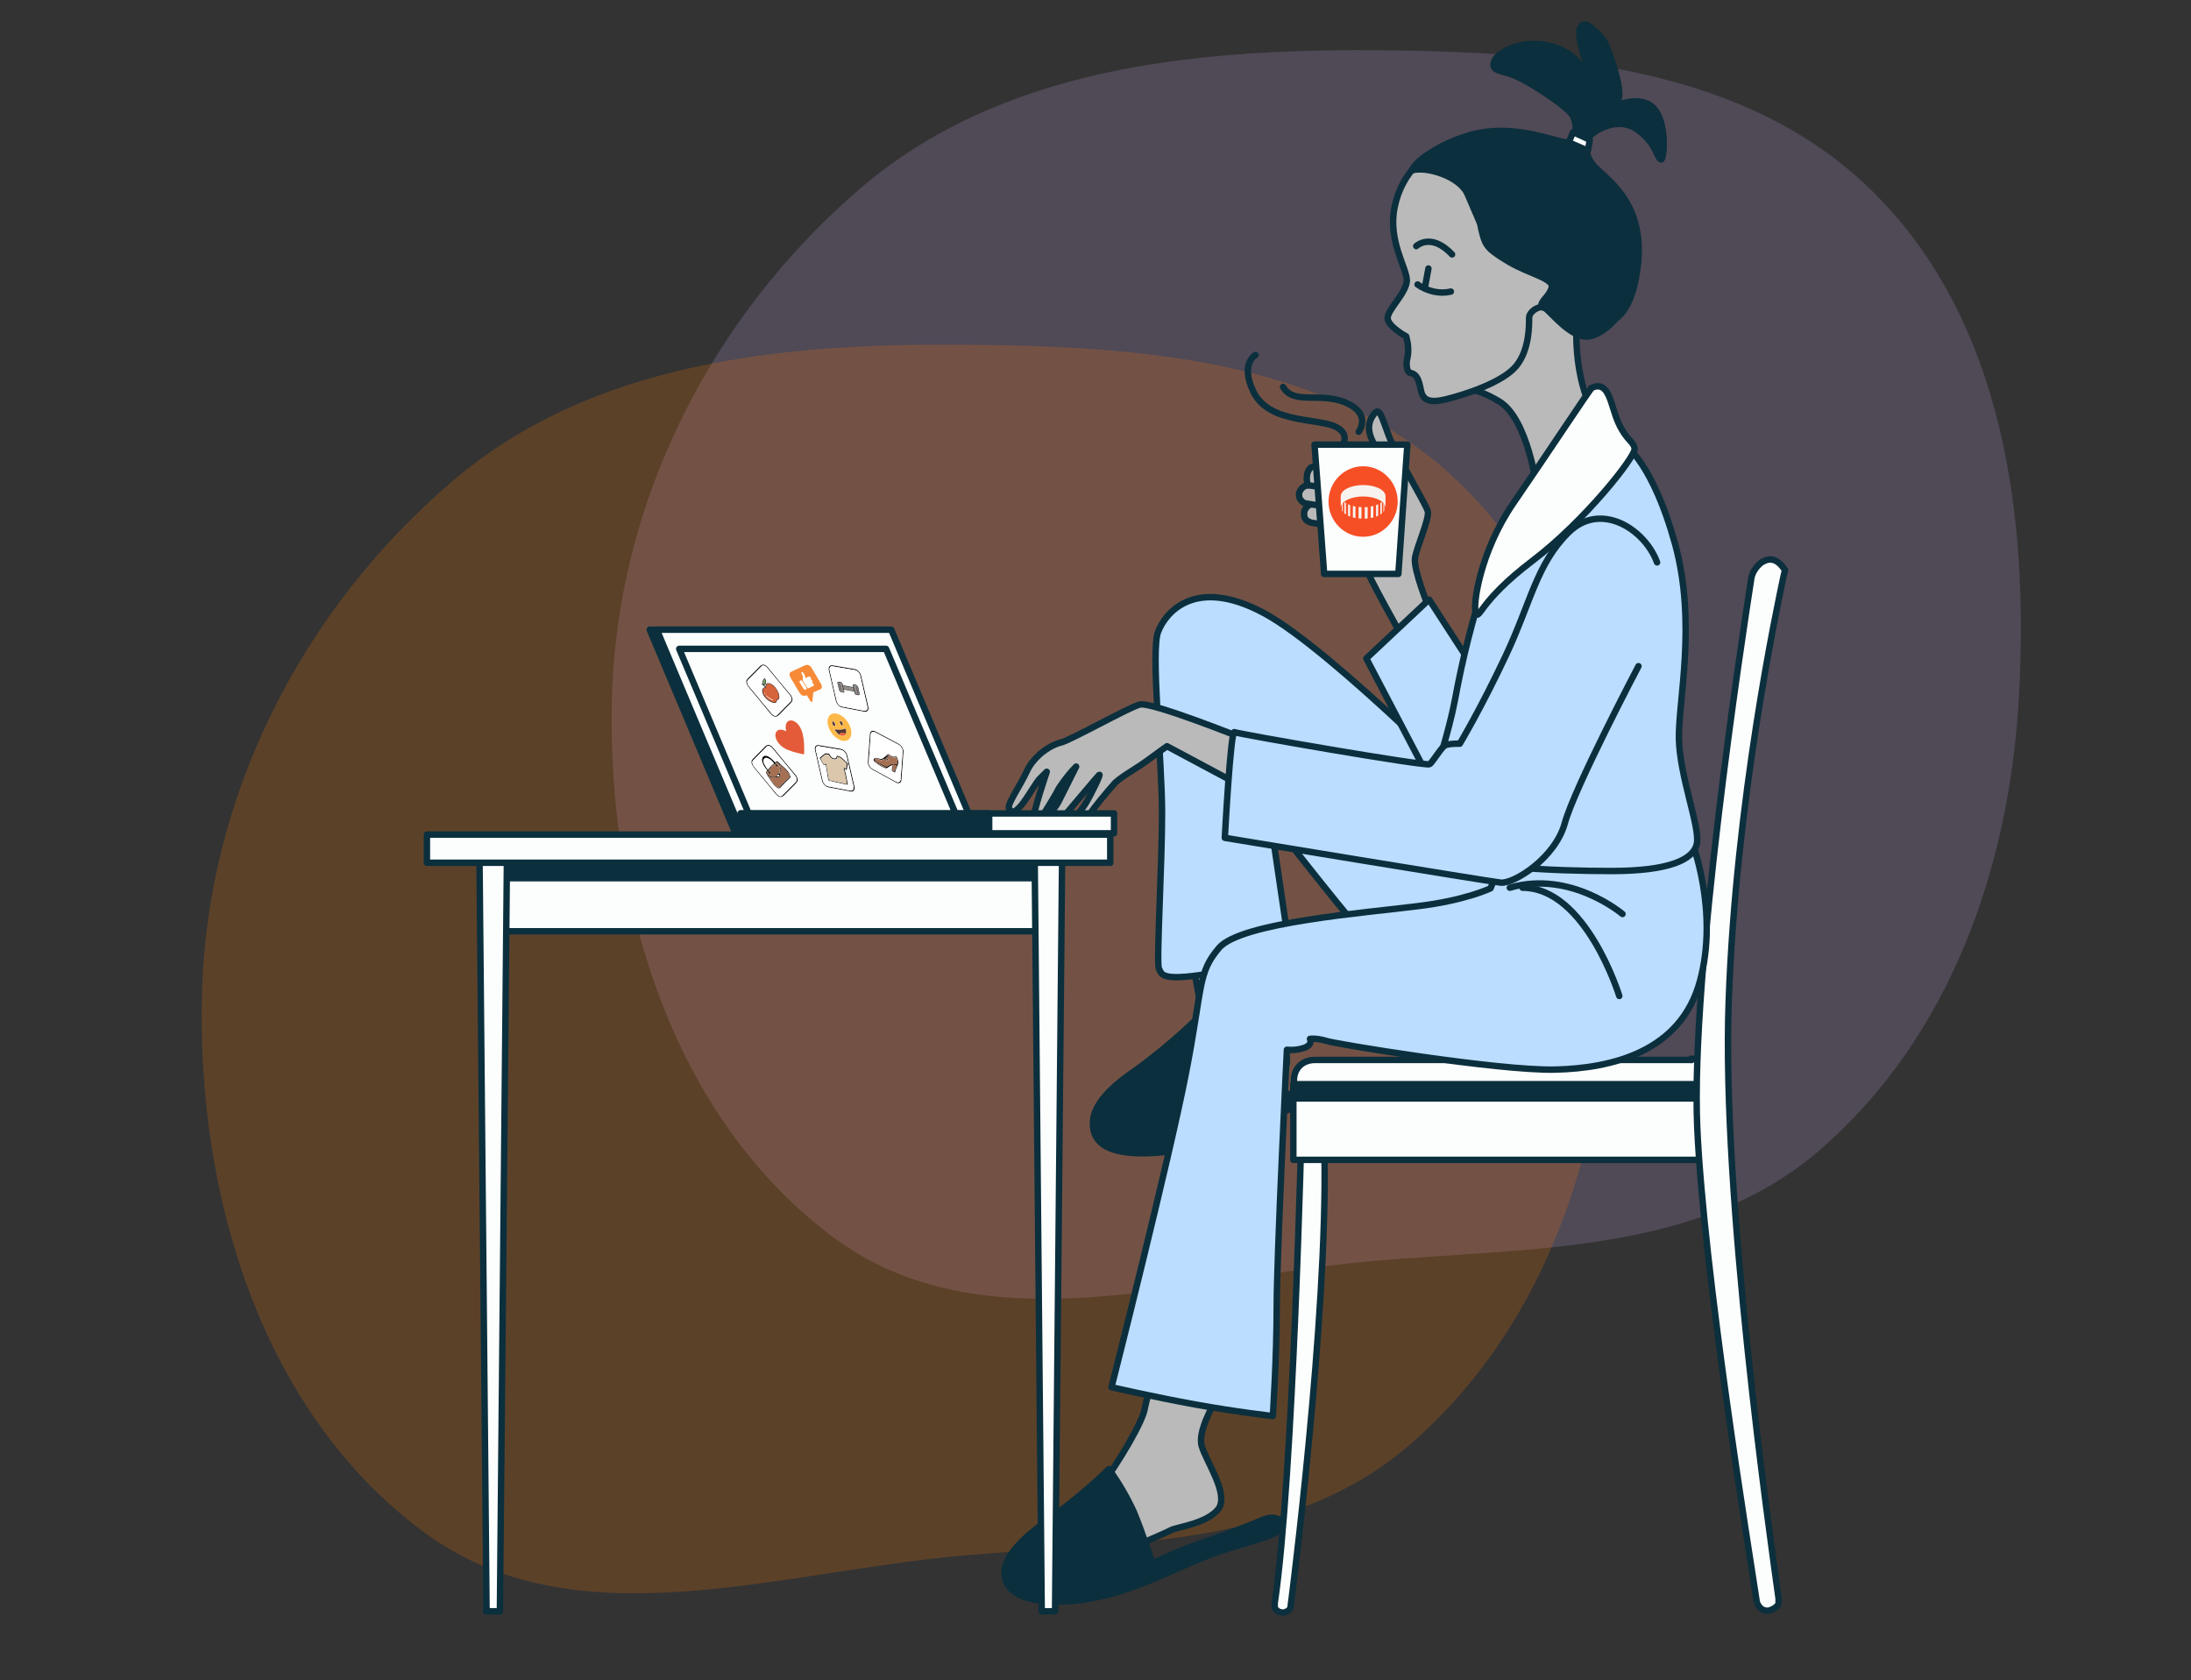 <?xml version="1.0" encoding="UTF-8"?>
<svg id="Layer_1" data-name="Layer 1" xmlns="http://www.w3.org/2000/svg" viewBox="0 0 266 204">
  <rect x="0" y="0" width="266" height="204" fill="#333333" stroke="none"/>
  <defs>
    <style>
      .cls-1 {
        fill: #c3a0e2;
      }

      .cls-1, .cls-2 {
        fill-rule: evenodd;
      }

      .cls-3 {
        fill: #f8f3ee;
      }

      .cls-4 {
        fill: none;
      }

      .cls-4, .cls-5, .cls-6, .cls-7 {
        stroke: #0b2f3d;
        stroke-linecap: round;
        stroke-linejoin: round;
        stroke-width: .78px;
      }

      .cls-8 {
        fill: #f68a37;
      }

      .cls-5 {
        fill: #fcfdfd;
      }

      .cls-2 {
        fill: #ff7900;
      }

      .cls-9 {
        fill: #e35b38;
      }

      .cls-10 {
        fill: #948a88;
      }

      .cls-11 {
        fill: #bdf;
      }

      .cls-12 {
        fill: #0c1b20;
      }

      .cls-13 {
        fill: #a46f53;
      }

      .cls-6 {
        fill: #bababa;
      }

      .cls-14 {
        fill: #020202;
      }

      .cls-15 {
        fill: #d5643c;
      }

      .cls-16 {
        fill: #fff;
      }

      .cls-17 {
        fill: #171b1d;
      }

      .cls-18 {
        fill: #595459;
      }

      .cls-19 {
        fill: #f74f25;
      }

      .cls-20 {
        fill: #75a268;
      }

      .cls-21 {
        opacity: .2;
      }

      .cls-7 {
        fill: #0b2f3d;
      }

      .cls-22 {
        fill: #513632;
      }

      .cls-23 {
        fill: #faffff;
      }

      .cls-24 {
        fill: #181d1f;
      }

      .cls-25 {
        fill: #fdb948;
      }

      .cls-26 {
        fill: #fefdfe;
      }

      .cls-27 {
        fill: #dbc7ac;
      }
    </style>
  </defs>
  <g>
    <g class="cls-21">
      <path class="cls-1" d="M166.5,6.09c22,.16,45.56,1.79,61.11,17.42,15.63,15.63,18.74,39.26,17.49,61.26-1.17,20.68-8.4,41.13-24.02,54.73-14.69,12.83-35.14,11.9-54.58,13.61-22.55,2.02-47.11,10.65-65.31-2.88-19.67-14.62-27.52-40.97-26.9-65.46.62-23.95,12.13-46.49,30.32-62.04,16.95-14.38,39.73-16.72,61.89-16.64Z"/>
    </g>
    <g class="cls-21">
      <path class="cls-2" d="M116.74,41.85c22,.16,45.56,1.79,61.11,17.42,15.63,15.63,18.74,39.26,17.49,61.26-1.17,20.68-8.4,41.13-24.02,54.73-14.69,12.83-35.14,11.9-54.58,13.61-22.55,2.02-47.11,10.65-65.31-2.88-19.67-14.54-27.6-40.89-26.9-65.46.62-23.95,12.13-46.49,30.32-62.04,16.87-14.46,39.65-16.79,61.81-16.64h.08Z"/>
    </g>
    <path class="cls-5" d="M144.58,115.79s1.48,7.46,1.48,8.47-3.11,5.36-5.99,6.45c-1.63.62-4.2,1.79-5.05,3.42-1.55,2.8,3.65,2.57,4.98,2.49,4.98-.16,9.1-3.34,12.21-4.59,3.11-1.17,4.04-2.02,4.04-3.27s-2.1-5.91-3.11-8.01-1.94-7-1.94-7l-6.53,2.02h-.08Z"/>
    <path class="cls-7" d="M150.41,135.38s-1.09-3.58-2.25-6.3c-.86-1.79-1.87-3.58-3.03-5.21-2.18,2.1-4.51,4.04-6.92,5.83-2.02,1.4-5.6,3.89-5.52,6.76,0,3.81,5.21,3.65,7.77,3.5,5.83-.47,10.57-2.95,15.16-4.9,4.59-2.02,10.11-2.8,10.34-4.04.16-1.17-.93-1.4-1.94-1.01s-2.25,1.01-6.76,2.57c-2.33.78-4.66,1.71-6.84,2.8h0Z"/>
    <path class="cls-11" d="M181.35,98.84s-19.51-19.9-27.91-24.41c-8.4-4.51-11.97,0-12.83,2.25-.93,2.18.47,15.63.47,22s-.7,18.11-.39,18.89c.39.7,0,1.79,7.54.39,7.54-1.48,8.47-1.71,8.47-1.71l-2.49-16.87s8.71,11.12,10.5,13.06,1.71,2.33,2.64,2.49c.93.08,7-1.24,15.08-2.8,8.01-1.55,9.17-4.82,8.94-6.69-.23-1.79-10.03-6.45-10.03-6.45v-.16Z"/>
    <path class="cls-4" d="M181.35,98.84s-19.51-19.9-27.91-24.41c-8.4-4.51-11.97,0-12.83,2.25-.93,2.18.47,15.63.47,22s-.7,18.11-.39,18.89c.39.7,0,1.79,7.54.39,7.54-1.48,8.47-1.71,8.47-1.71l-2.49-16.87s8.71,11.12,10.5,13.06,1.71,2.33,2.64,2.49c.93.08,7-1.24,15.08-2.8,8.01-1.55,9.17-4.82,8.94-6.69-.23-1.79-10.03-6.45-10.03-6.45v-.16Z"/>
    <path class="cls-6" d="M173.5,73.88s-1.94-4.74-1.71-6.14,1.79-4.82,1.55-5.68c-.23-.86-3.89-6.92-4.74-9.17s-1.09-3.42-1.71-2.72c-.62.78-1.01,1.71-.31,3.27.54,1.09,1.01,2.18,1.4,3.27.16.78,0,1.4-.47,1.4s-7.62-2.02-8.4-1.32c-.7.7-.47,1.94-.16,2.72.31.78,2.02,1.63,2.33,2.25.31.54,3.89,5.29,4.35,6.76.47,1.48,4.74,9.02,4.74,9.02l3.11-3.65h0Z"/>
    <path class="cls-6" d="M159.19,63.46l2.49.39c.31,0,.62,0,.86-.23.23-.16.39-.47.47-.7,0-.31,0-.62-.16-.86-.16-.23-.47-.39-.7-.47l-2.49-.39c-.31,0-.62,0-.86.23-.23.16-.39.47-.47.7v.47c0,.16.08.31.16.39.08.16.16.23.31.31.16,0,.23.16.39.16Z"/>
    <path class="cls-6" d="M158.57,61.13l2.49.39h.47c.16,0,.31,0,.39-.16.16,0,.23-.16.31-.31,0-.16.16-.23.16-.39v-.47c0-.16-.08-.31-.16-.39-.08-.16-.16-.23-.31-.31-.16,0-.23-.16-.39-.16l-2.49-.39c-.31,0-.62,0-.86.23-.23.16-.39.47-.47.7,0,.31,0,.62.23.86.16.23.47.39.7.47h0l-.08-.08Z"/>
    <path class="cls-5" d="M160.75,69.68h9.02l1.09-15.7h-11.27l1.17,15.7Z"/>
    <path class="cls-4" d="M163.16,53.67s.78-1.63-2.25-2.25c-3.03-.62-7.23-.62-8.79-3.97s.31-4.35.31-4.35"/>
    <path class="cls-4" d="M164.95,52.42s1.63-2.1-1.48-3.5c-3.19-1.4-6.38.31-7.7-1.94"/>
    <path class="cls-11" d="M179.1,81.42l-5.6-8.63-7.62,7.15,8.63,16.48s.62,2.49,4.82.16c4.28-2.33,3.42-6.45,2.57-9.17-.78-2.02-1.71-4.04-2.8-5.91h0v-.08Z"/>
    <path class="cls-4" d="M179.1,81.42l-5.6-8.63-7.62,7.15,8.63,16.48s.62,2.49,4.82.16c4.28-2.33,3.42-6.45,2.57-9.17-.78-2.02-1.71-4.04-2.8-5.91h0v-.08Z"/>
    <path class="cls-5" d="M158.03,136.23s-1.01,43.23-3.27,58.39v.47c0,.16.08.31.23.39.08.08.23.23.31.23.16,0,.31.08.39.08.23,0,.47-.08.7-.23s.31-.39.31-.62c.7-5.36,4.98-40.43,3.97-58.39l-2.72-.31h.08Z"/>
    <path class="cls-5" d="M205.37,128.69h-45.79c-.62,0-1.32.23-1.79.7-.47.47-.7,1.09-.7,1.79v4.2c0,.31,0,.62.16.93s.31.54.54.78.47.39.78.54.62.16.93.16h45.56c.62,0,1.24-.23,1.71-.7s.78-1.01.78-1.63l.31-4.2c0-.31,0-.7-.16-1.01-.08-.31-.31-.62-.54-.86s-.54-.47-.86-.62c-.31-.16-.62-.23-1.01-.23v.16h.08Z"/>
    <path class="cls-5" d="M157.02,131.65h50.07v9.17h-50.07v-9.17h0Z"/>
    <path class="cls-7" d="M157.02,131.65h50.07v1.71h-50.07v-1.71h0Z"/>
    <path class="cls-5" d="M216.72,69.22l-.16.62c-.86,4.04-5.83,27.37-6.69,51.78-.86,23.79,4.98,64.68,6.06,72.46v.54c0,.16-.16.39-.31.47-.16.16-.31.23-.47.31-.16.08-.39.16-.54.16-.31,0-.62-.08-.86-.31s-.39-.47-.47-.78c-.93-6.14-6.45-40.04-7.23-57.69-.78-18.58,5.44-59.32,6.53-66.32.08-.86.54-1.55,1.17-2.1.78-.54,1.87-.86,2.95.86h0Z"/>
    <path class="cls-6" d="M147.45,170.29s-2.1,3.5-1.55,5.29c.54,1.87,3.34,5.83,2.02,7.62-1.4,1.79-4.98,2.18-5.75,2.57-.7.39-5.6,2.49-7.77,3.34-2.18.93-5.91,1.55-7,1.4s-2.8-1.17-2.02-2.57,5.13-3.34,7.85-6.92c2.72-3.58,5.6-8.63,5.75-10.03.23-1.09.54-2.25,1.01-3.27l7.46,2.57h0Z"/>
    <path class="cls-7" d="M139.91,189.88s-1.09-3.5-2.25-6.3c-.86-1.87-1.87-3.58-3.03-5.21-2.18,2.1-4.51,4.04-6.92,5.83-1.94,1.4-5.68,4.04-5.75,6.69,0,3.73,5.6,3.65,8.01,3.5,5.83-.47,10.57-2.95,15.16-4.9,4.51-2.02,10.11-2.8,10.34-4.04.16-1.17-.93-1.4-1.94-1.01s-2.25,1.01-6.76,2.57c-2.33.78-4.66,1.71-6.84,2.8h0v.08Z"/>
    <path class="cls-11" d="M205.37,102.1s3.34,8.47,1.01,17.03c-2.33,8.55-10.65,10.57-17.57,10.73-6.92.16-27.21-3.19-27.83-3.5-.62-.16-1.24-.31-1.94-.23,0,0,.39.7-.7,1.09-.7.23-1.4.31-2.1.23,0,0-1.24,24.96-1.24,31.18s-.47,13.29-.47,13.29c0,0-4.28-.47-9.41-1.4s-10.18-2.1-10.18-2.1c0,0,6.92-27.29,9.02-38.02,2.1-10.73,1.4-12.21,4.04-15.32s18.04-4.28,24.02-5.05c5.91-.7,8.94-2.18,8.94-2.18,0,0,1.24-3.19,2.57-4.2,1.24-1.01,19.67-5.13,22-1.79l-.16.23h0Z"/>
    <path class="cls-4" d="M205.37,102.1s3.34,8.47,1.01,17.03c-2.33,8.55-10.65,10.57-17.57,10.73-6.92.16-27.21-3.19-27.83-3.5-.62-.16-1.24-.31-1.94-.23,0,0,.39.7-.7,1.09-.7.23-1.4.31-2.1.23,0,0-1.24,24.96-1.24,31.18s-.47,13.29-.47,13.29c0,0-4.28-.47-9.41-1.4s-10.18-2.1-10.18-2.1c0,0,6.92-27.29,9.02-38.02,2.1-10.73,1.4-12.21,4.04-15.32s18.04-4.28,24.02-5.05c5.91-.7,8.94-2.18,8.94-2.18,0,0,1.24-3.19,2.57-4.2,1.24-1.01,19.67-5.13,22-1.79l-.16.23h0Z"/>
    <path class="cls-4" d="M196.59,120.92s-4.04-13.14-11.74-13.14"/>
    <path class="cls-4" d="M196.98,110.97s-6.3-5.36-13.68-3.19"/>
    <path class="cls-11" d="M197.37,54.06s3.34,2.33,5.99,11.97c2.64,9.64.39,19.05.47,23.63s2.57,10.73,2.18,12.75c-.39,2.02-3.5,3.34-10.34,3.34s-17.96-.39-21.3-2.64c-3.34-2.25.7-10.03,2.25-18.04.93-5.05,2.18-10.11,3.81-14.93.93-2.72,3.89-7.31,9.49-11.51s6.14-5.6,7.39-4.59c0,0,.08,0,.08,0Z"/>
    <path class="cls-4" d="M197.37,54.06s3.34,2.33,5.99,11.97c2.64,9.64.39,19.05.47,23.63s2.57,10.73,2.18,12.75c-.39,2.02-3.5,3.34-10.34,3.34s-17.96-.39-21.3-2.64c-3.34-2.25.7-10.03,2.25-18.04.93-5.05,2.18-10.11,3.81-14.93.93-2.72,3.89-7.31,9.49-11.51s6.14-5.6,7.39-4.59c0,0,.08,0,.08,0Z"/>
    <path class="cls-6" d="M191.54,37.65s-1.01,7,1.94,12.59c0,0-6.84,10.5-6.84,9.72s-1.17-9.1-4.59-11.2-5.44-1.63-5.44-1.63c0,0,4.98-6.69,6.84-9.56,1.79-2.95,2.49-3.65,4.66-3.11s3.5,2.8,3.5,2.8v.39s-.08,0-.08,0Z"/>
    <path class="cls-6" d="M192.47,17.44c0,.86.31,1.79.86,2.49.93,1.4,6.45,4.12,5.52,12.21-.62,5.52-2.57,7.07-4.74,7.46-2.1.39-5.75-1.71-6.45-2.18-.7-.47-2.02.39-2.02,1.17s.08,3.81-1.55,5.83-6.3,3.5-8.47,4.04c-2.18.54-2.64,0-2.95-.54-.31-.62-.23-2.41-1.4-2.64-.47,0-.62-1.09-.39-1.87.16-.86.08-1.71-.16-2.57,0,0-2.18-1.17-2.25-2.18-.08-1.01,2.25-3.03,2.33-4.59,0-1.55-2.33-4.82-1.48-8.94s3.73-7.23,9.41-8.79,11.27,1.48,12.05.93c.7-.54.7-2.18.16-3.27-.54-1.09-5.99-4.74-7.93-5.21-1.94-.47-1.79-.7-1.55-1.48.31-.7,2.95-2.57,6.45-1.79,3.5.7,4.28,3.19,4.74,3.27s-1.24-4.04-.86-5.29c.47-1.24,1.63,0,2.57,1.01s2.25,5.68,2.18,6.76c0,.62-.23,1.17-.54,1.63,0,0,3.11-1.48,4.74.23s1.24,6.3.86,6.14c-.47-.16-.54-2.1-3.03-3.73s-5.83.47-6.14,1.87h.08Z"/>
    <path class="cls-4" d="M173.42,32.6l-.39,2.1"/>
    <path class="cls-4" d="M172.1,34.54c.54.39,1.24.7,1.94.86.7.16,1.4.16,2.1,0"/>
    <path class="cls-4" d="M171.94,29.88s1.79-1.71,4.35,1.01"/>
    <path class="cls-7" d="M178.78,16.43c5.68-1.55,11.27,1.48,12.05.93.7-.54.7-2.18.16-3.27-.54-1.09-5.99-4.74-7.93-5.21s-1.79-.7-1.55-1.48c.31-.7,2.95-2.57,6.45-1.79,3.5.7,4.28,3.19,4.74,3.27s-1.24-4.04-.86-5.29c.47-1.24,1.63,0,2.57,1.01s2.25,5.68,2.18,6.76c0,.62-.23,1.17-.54,1.63,0,0,3.11-1.48,4.74.23s1.24,6.3.86,6.14c-.47-.16-.54-2.1-3.03-3.73s-5.83.47-6.22,1.79c0,.86.31,1.79.86,2.49.93,1.4,6.45,4.51,5.52,12.21-.7,5.52-3.73,8.32-5.83,8.71s-4.66-2.95-5.36-3.42c-.16,0-.31-.16-.47-.16h0c-.08-.78.86-1.09,1.24-2.25.47-1.17-2.64-1.71-5.13-3.19-2.49-1.48-2.88-1.94-3.27-3.5-.47-1.87.23,0-1.79-4.74-.93-2.18-5.05-3.42-6.76-2.88.93-2.02,5.52-3.81,7.31-4.35h0l.08.08Z"/>
    <path class="cls-5" d="M190.99,16.04l2.02.93-.23,1.32-2.33-1.01s.54-1.24.54-1.24Z"/>
    <path class="cls-5" d="M193.17,47.21c-.23.16-5.29,7.85-9.41,13.84s-4.98,12.52-4.59,13.37c.47.93.39-1.4,6.84-6.3,6.45-4.9,12.52-12.67,12.44-13.61-.08-.93-.93-.93-1.94-3.11s-1.09-5.36-3.34-4.28h0v.08Z"/>
    <path class="cls-6" d="M150.95,89.66s-11.2-4.51-12.59-4.12-8.32,4.28-9.49,4.59c-.93.23-1.71.7-2.49,1.32-.7.62-1.32,1.32-1.71,2.18-.93,2.02-2.64,4.28-2.1,4.66.54.39.39.47,1.09-.16.7-.62,2.02-2.95,2.49-3.5.31-.31.62-.62.93-.93,0,0-.93,2.8-1.17,3.73-.23.93-.62,1.94-.47,2.25.16.39,1.17-.7,1.17-.7,0,0,1.48-2.33,1.94-3.27.62-.93,1.32-1.87,2.1-2.64l-2.1,4.2c-.62,1.24-2.72,3.19-1.79,3.19s1.63-.47,2.64-1.63c1.01-1.17,3.73-4.43,4.04-4.74s-.86,2.18-1.71,3.58c-.93,1.4-2.1,2.25-1.55,2.49.54.16.93.16,1.94-1.09,1.01-1.4,2.1-2.72,3.27-4.04.93-.86,2.57-1.71,4.04-2.8s2.25-1.63,2.25-1.63l9.02,4.82.31-5.68h0l-.08-.08Z"/>
    <path class="cls-11" d="M198.92,80.88s-7.77,14.77-8.94,19.05-6.22,7.39-7.77,7.23-33.51-5.44-33.51-5.44c0,0,.7-13.14,1.17-12.83.47.23,23.32,4.2,23.71,3.89s1.48-2.18,1.94-2.33c.54-.16,1.17-.16,1.71-.16,0,0,2.57-4.28,5.6-10.73,3.03-6.45,3.73-11.12,7.62-14.93,3.89-3.81,9.25-.39,10.73,3.65"/>
    <path class="cls-4" d="M198.92,80.88s-7.77,14.77-8.94,19.05-6.22,7.39-7.77,7.23-33.51-5.44-33.51-5.44c0,0,.7-13.14,1.17-12.83.47.23,23.32,4.2,23.71,3.89s1.48-2.18,1.94-2.33c.54-.16,1.17-.16,1.71-.16,0,0,2.57-4.28,5.6-10.73,3.03-6.45,3.73-11.12,7.62-14.93,3.89-3.81,9.25-.39,10.73,3.65"/>
    <path class="cls-19" d="M165.49,65.17c-2.33,0-4.2-1.94-4.2-4.28s1.87-4.28,4.2-4.28,4.2,1.94,4.2,4.28-1.87,4.28-4.2,4.28Z"/>
    <path class="cls-7" d="M78.88,76.45h28.46l10.34,24.57h-28.46l-10.34-24.57Z"/>
    <path class="cls-5" d="M79.74,76.45h28.46l10.34,24.57h-28.46l-10.34-24.57Z"/>
    <path class="cls-5" d="M82.46,78.78h25.11l9.41,22.31h-25.11l-9.41-22.31Z"/>
    <path class="cls-5" d="M89.92,98.76h45.33v2.41h-45.33v-2.41Z"/>
    <path class="cls-7" d="M89.92,98.76h30.17v2.41h-30.17v-2.41Z"/>
    <path class="cls-5" d="M59.37,103.35h67.95v9.72H59.37v-9.72Z"/>
    <path class="cls-7" d="M59.37,103.35h67.95v3.27H59.37v-3.27Z"/>
    <path class="cls-5" d="M126.46,195.63h1.63l.86-91.97h-3.34l.86,91.97h0Z"/>
    <path class="cls-5" d="M58.98,195.63h1.71l.86-91.97h-3.34l.86,91.97h-.08Z"/>
    <path class="cls-5" d="M51.83,101.33h82.96v3.42H51.83v-3.42Z"/>
  </g>
  <g>
    <path class="cls-3" d="M167.58,62.47c.07-.04.13-.09.19-.14v-1.39c-.06.05-.12.09-.19.14v1.39Z"/>
    <path class="cls-3" d="M167.06,62.72c.09-.03.18-.07.26-.11v-1.39c-.08.04-.17.07-.26.11v1.39Z"/>
    <path class="cls-3" d="M166.42,62.89c.11-.02.21-.04.31-.07v-1.39c-.1.03-.2.05-.31.07v1.39Z"/>
    <path class="cls-3" d="M165.69,62.97c.12,0,.23-.01.35-.02v-1.39c-.11.01-.23.02-.35.02v1.39Z"/>
    <path class="cls-3" d="M163.21,62.33c.06.05.12.09.19.14v-1.39c-.07-.04-.13-.09-.19-.14v1.39Z"/>
    <path class="cls-3" d="M163.66,62.61c.08.04.17.07.26.11v-1.39c-.09-.03-.18-.07-.26-.11v1.39Z"/>
    <path class="cls-3" d="M164.25,62.82c.1.03.2.05.31.07v-1.39c-.11-.02-.21-.04-.31-.07v1.39Z"/>
    <path class="cls-3" d="M164.94,62.94c.11.01.23.02.35.02v-1.39c-.12,0-.23-.01-.35-.02v1.39Z"/>
    <path class="cls-3" d="M168.21,60.22c-.03-.74-1.22-1.33-2.72-1.33s-2.72.61-2.72,1.36v1.39c0-.15.05-.3.15-.44v.79c.03.06.07.11.11.16v-1.09c.44-.46,1.38-.78,2.46-.78s2.02.32,2.46.78v1.1c.04-.05.08-.11.11-.16v-.8c.09.13.14.27.15.41v-1.39Z"/>
  </g>
  <g>
    <g>
      <path class="cls-14" d="M99.38,90.47l2.72.46c.33.06.67.42.76.8l.87,3.76c.09.39-.11.66-.44.6,0,0,0,0-.01,0l-2.73-.52c-.33-.06-.66-.42-.75-.8l-.85-3.7c-.09-.39.11-.65.44-.6ZM99.41,90.58c-.28-.05-.44.18-.37.51l.85,3.7c.07.32.36.63.63.68l2.72.52c.28.05.45-.17.38-.49,0,0,0,0,0-.01l-.86-3.75c-.08-.33-.36-.63-.64-.68l-2.71-.46Z"/>
      <path class="cls-16" d="M99.41,90.58l2.71.46c.28.05.57.35.64.68l.86,3.75c.08.33-.09.55-.37.51,0,0,0,0,0,0l-2.72-.52c-.28-.05-.56-.35-.63-.68l-.85-3.7c-.08-.33.09-.55.37-.51ZM102.53,93.32l.19.14s.06.02.07-.01c0,0,0,0,0,0l.12-.68s-.02-.1-.06-.14c-.17-.15-.34-.31-.52-.48-.23-.23-.47-.3-.71-.38-.02,0-.04,0-.04.02-.05.3-.21.38-.5.24-.17-.09-.3-.24-.39-.46,0-.02-.02-.03-.04-.04-.23-.05-.41-.09-.55.01-.18.13-.37.29-.57.47-.01.01-.01.04,0,.07l.43.75s.04.04.06.04l.2-.04s.03,0,.03.02c0,0,0,0,0,.01.11.73.21,1.3.28,1.71.02.09.01.18.12.21.65.16,1.37.32,2.17.49.13.03.1-.06.07-.19-.1-.6-.23-1.18-.38-1.75,0,0,0-.01,0-.01,0,0,0,0,0,0Z"/>
      <path class="cls-14" d="M102.53,93.32s-.01,0-.01,0c0,0,0,0,0,0,.15.57.27,1.15.38,1.75.02.13.06.22-.07.19-.79-.17-1.52-.33-2.17-.49-.11-.03-.11-.12-.12-.21-.07-.41-.16-.97-.28-1.71,0-.02-.02-.03-.03-.03,0,0,0,0,0,0l-.2.04s-.05-.01-.06-.04l-.43-.75s-.02-.05,0-.07c.2-.18.39-.34.57-.47.14-.1.32-.06.55-.01.01,0,.03.02.04.04.09.22.22.37.39.46.29.15.46.07.5-.24,0-.02.02-.03.04-.02.25.07.48.14.71.38.18.18.35.34.52.48.04.04.07.1.06.14l-.12.68s-.04.04-.07.02c0,0,0,0,0,0l-.19-.14ZM101.65,91.88c-.02.26-.2.36-.45.29-.23-.07-.42-.24-.57-.51,0-.02-.02-.03-.04-.04-.22-.07-.39-.05-.52.07-.08.07-.22.19-.42.36-.02.01-.02.04,0,.07l.33.61s.05.05.07.04l.22-.08s.03,0,.03.02c0,0,0,0,0,.01l.32,1.91s.03.07.06.08c0,0,0,0,0,0l2.08.46s.05-.01.04-.05c-.12-.67-.26-1.31-.41-1.92,0-.03,0-.04.03-.04,0,0,.02,0,.03.01l.18.15s.05.02.06,0c0,0,0,0,0,0l.1-.59s0-.03-.02-.04c-.04-.03-.22-.2-.54-.51-.18-.18-.38-.23-.58-.31-.01,0-.02,0-.02.01Z"/>
      <path class="cls-27" d="M101.65,91.88s.01-.02.02-.01c.2.07.4.13.58.31.32.3.49.47.54.51.01,0,.02.03.02.04l-.1.59s-.03.03-.06.02c0,0,0,0,0,0l-.18-.15s-.04-.02-.05,0c0,0,0,.02,0,.03.15.61.29,1.25.41,1.92,0,.03-.01.05-.04.05l-2.08-.46s-.06-.04-.07-.07c0,0,0,0,0,0l-.32-1.91s-.02-.03-.03-.03c0,0,0,0-.01,0l-.22.08s-.05-.01-.07-.04l-.33-.61s-.01-.05,0-.07c.21-.17.35-.29.42-.36.13-.12.31-.14.52-.07.02,0,.03.02.04.04.15.27.34.44.57.51.25.08.43-.03.45-.29Z"/>
    </g>
    <g>
      <path class="cls-14" d="M96.74,94.32c.21.47.05.61-.19.86-.63.63-1.1,1.11-1.41,1.42-.18.18-.44.23-.75,0-.06-.05-.16-.15-.3-.32-.62-.77-1.43-1.74-2.4-2.91-.21-.25-.34-.43-.38-.54-.15-.39-.05-.54.16-.75.67-.67,1.15-1.16,1.45-1.46.29-.3.63-.21,1,.25.88,1.08,1.78,2.17,2.72,3.28.04.05.08.1.1.16ZM93.76,90.83c-.22-.26-.52-.35-.67-.19l-1.66,1.67c-.16.16-.11.5.11.76h0s2.76,3.33,2.76,3.33c.22.26.52.35.67.19l1.66-1.67c.16-.16.11-.5-.11-.76h0l-2.76-3.33Z"/>
      <path class="cls-16" d="M96.52,94.16c.22.26.27.6.11.76h0l-1.66,1.67c-.16.16-.46.07-.67-.19l-2.76-3.33c-.22-.26-.27-.6-.11-.76h0s1.66-1.67,1.66-1.67c.16-.16.46-.07.67.19l2.76,3.33ZM94.05,92.57c-.29-.35-.71-.73-1.05-.78-.41-.06-.63.31-.45.81.12.32.31.63.56.92.02.02.02.04.01.06l-.13.18s-.02.07,0,.12c.25.46.53.89.83,1.3.19.26.67.7.85.5.37-.41.77-.82,1.22-1.23.04-.03.05-.08.03-.15-.07-.39-.32-.7-.62-.98-.26-.25-.58-.54-.96-.86-.02-.02-.05-.02-.06-.01l-.22.15s-.03,0-.04-.01Z"/>
      <path class="cls-14" d="M94.05,92.57s.03.02.04.01l.22-.15s.04,0,.06.01c.38.32.7.61.96.86.3.28.54.6.62.98.01.07,0,.12-.03.15-.45.42-.86.83-1.22,1.23-.18.2-.66-.24-.85-.5-.3-.41-.58-.84-.83-1.3-.02-.04-.03-.09,0-.12l.13-.18s0-.04-.01-.06c-.26-.29-.45-.59-.56-.92-.18-.5.04-.87.45-.81.33.05.76.43,1.05.78ZM92.83,91.92s-.03,0-.04,0c0,0,0,.02,0,.02,0,0,.01,0,.01,0,.02,0,.03-.01.03-.02,0,0,0-.01,0-.02,0,0,0,0,0,0ZM92.65,92.05s-.02.04-.02.06c0,0,0,.01,0,.01,0,0,0,0,0,0,.01-.01.02-.03.03-.04,0-.02.02-.03.03-.05,0,0,0,0,0-.01,0,0,0,0,0,0-.02,0-.03.02-.04.03ZM92.79,92.11c-.3.32.11.91.44,1.32,0,0,.02.01.02,0,0,0,0,0,0,0,.09-.15.2-.28.31-.4.12-.12.24-.23.38-.33,0,0,0-.02,0-.03,0,0,0,0,0,0-.35-.4-.86-.88-1.15-.56ZM92.59,92.27s-.01,0-.02.02c0,.01,0,.03,0,.03,0,0,.01,0,.02-.02,0-.01,0-.03,0-.03ZM93.64,92.27c.05.05.11.1.16.15,0,0,.01,0,.01,0,0,0,0,0,0-.01-.04-.07-.1-.11-.16-.16-.06-.05-.11-.12-.18-.14,0,0,0,0,0,0,0,0,0,.01,0,.01.06.05.11.1.17.14ZM93.84,92.46l.06.05s.01,0,.02,0c0,0,0,0,0-.01-.01-.02-.03-.04-.07-.06,0,0-.01,0-.01,0,0,0,0,.01,0,.02ZM92.81,92.96s.01.02.02.03M92.82,92.99s-.01-.02-.02-.03c0,0,0,0,0,0s0,0,0,0h0l.02.03ZM93.64,93.12c-.13.14-.25.28-.35.43,0,0,0,.03,0,.04,0,0,0,0,.01,0,.1.04.18.11.24.19.1.14-.01.25-.15.11-.06-.06-.11-.14-.15-.25,0-.01-.02-.02-.03-.02,0,0,0,0,0,0l-.13.17s-.01.07.02.11c.22.3.44.41.71.41.17,0,.33-.01.49-.04.02,0,.02-.02.02-.04-.02-.1,0-.18.05-.24.06-.06.13-.07.22-.04.02,0,.03,0,.04-.02.04-.17.06-.35.07-.54.02-.3-.06-.55-.31-.81-.03-.03-.07-.04-.09-.03l-.17.13s0,.02,0,.03c0,0,0,0,.01,0,.1.05.17.12.22.18.11.16,0,.27-.11.15-.07-.08-.12-.17-.15-.28,0-.01-.02-.03-.03-.03,0,0,0,0-.01,0-.15.1-.29.22-.42.35ZM93.17,93.47h.02s0-.02,0-.02c0,0,0,0,0,0h0c-.17-.23-.32-.41-.32-.4,0,0,0,0,0,0h0s.14.2.31.42h0s0,.01.01,0ZM94.29,92.93s-.03-.02-.03-.01c0,0,0,0,0,0,0,0,0,.02.02.03,0,.01.02.01.03,0,0,0,0-.02-.01-.03ZM93.3,94.24c.15.24.31.48.48.74.16.24.36.44.59.59.12.08.21.07.29,0,.13-.15.26-.32.4-.45.28-.27.54-.52.78-.74.03-.03.04-.08.02-.14-.07-.26-.24-.5-.45-.73-.23-.24-.48-.48-.75-.72,0,0-.02,0-.02,0,0,0,0,.01,0,.02.09.18.14.34.14.49,0,.26-.03.47-.09.74,0,.01,0,.02,0,.04.03.26-.07.36-.29.28-.02,0-.04,0-.05,0-.15.06-.7.13-.94-.06-.05-.04-.08-.07-.1-.07,0,0-.02,0-.02,0,0,0,0,0,0,.01ZM93.39,93.72s0,.03.01.05h0s.04.04.05.04c0,0,0-.03-.01-.05h0s-.04-.04-.05-.04ZM94.59,94.08s-.11-.05-.16,0h0s-.06.13-.02.18h0s.11.05.16,0h0s.06-.13.02-.18Z"/>
      <path class="cls-16" d="M93.57,93.03c-.12.12-.22.26-.31.4,0,0-.01,0-.02,0,0,0,0,0,0,0-.34-.41-.74-1-.44-1.32.3-.32.81.17,1.15.56,0,0,.01.02,0,.03,0,0,0,0,0,0-.14.1-.26.21-.38.33Z"/>
      <path class="cls-18" d="M93.65,92.24c.06.05.12.09.16.16,0,0,0,.01,0,.01,0,0,0,0-.01,0-.06-.05-.11-.1-.16-.15-.05-.05-.11-.09-.17-.14,0,0,0-.01,0-.02,0,0,0,0,0,0,.06.02.12.09.18.14Z"/>
      <path class="cls-18" d="M93.85,92.45s.05.04.07.06c0,0,0,.01,0,.02,0,0,0,0-.01,0l-.06-.05s0-.01,0-.02c0,0,0,0,.01,0Z"/>
      <path class="cls-13" d="M94.38,94c-.06.06-.08.14-.05.24,0,.02,0,.04-.02.04-.16.03-.32.04-.49.04-.27,0-.49-.11-.71-.41-.03-.04-.03-.08-.02-.11l.13-.17s.02,0,.03,0c0,0,0,0,0,.01.04.11.09.2.15.25.14.14.25.02.15-.11-.06-.08-.14-.15-.24-.19-.01,0-.02-.02-.02-.03,0,0,0,0,0-.01.1-.15.22-.3.35-.43.13-.14.27-.25.42-.35,0,0,.02,0,.03.01,0,0,0,0,0,.01.03.11.08.2.15.28.11.12.22,0,.11-.15-.05-.07-.12-.13-.22-.18-.01,0-.02-.02-.02-.03,0,0,0,0,0,0l.17-.13s.06,0,.09.03c.25.26.33.52.31.81-.01.18-.04.36-.07.54,0,.02-.02.02-.04.02-.09-.03-.16-.02-.22.04Z"/>
      <path class="cls-18" d="M94.29,92.93s.02.03.01.03c-.01,0-.02,0-.03,0-.01-.01-.02-.02-.02-.03,0-.01.01-.01.02,0,0,0,0,0,.01,0Z"/>
      <path class="cls-13" d="M93.31,94.22s.05.03.1.07c.24.19.79.12.94.06.01,0,.03,0,.05,0,.22.08.32-.02.29-.28,0-.01,0-.03,0-.04.06-.27.09-.48.09-.74,0-.15-.05-.31-.14-.49,0-.01,0-.02,0-.02,0,0,.01,0,.02,0,.27.24.52.48.75.72.21.22.38.46.45.73.02.06,0,.11-.02.14-.24.22-.5.46-.78.74-.14.13-.27.3-.4.45-.07.08-.17.08-.29,0-.23-.15-.43-.35-.59-.59-.17-.26-.33-.5-.48-.74,0,0,0-.02,0-.02,0,0,0,0,.01,0Z"/>
      <path class="cls-16" d="M94.43,94.08s.12-.05.16,0,.03.13-.02.18c-.05.05-.12.05-.16,0-.04-.05-.03-.13.02-.18Z"/>
    </g>
    <g>
      <path class="cls-14" d="M108.77,94.99l-2.85-1.56c-.33-.18-.58-.6-.55-.93l.25-3.4c.02-.34.32-.47.65-.29l2.85,1.52c.33.18.59.6.56.94l-.25,3.44c-.02.34-.32.47-.65.29,0,0,0,0,0,0ZM106.26,88.91c-.28-.15-.53-.04-.55.25,0,0,0,0,0,0l-.24,3.4c-.02.28.19.63.47.79l2.84,1.55c.28.15.53.05.56-.24,0,0,0,0,0,0l.25-3.44c.02-.29-.19-.64-.47-.79,0,0,0,0,0,0l-2.85-1.51Z"/>
      <path class="cls-16" d="M106.26,88.91l2.85,1.51c.28.15.49.5.47.79,0,0,0,0,0,0l-.25,3.44c-.02.29-.27.4-.55.25,0,0,0,0,0,0l-2.84-1.55c-.28-.15-.49-.5-.47-.79l.24-3.4c.02-.29.27-.4.55-.25,0,0,0,0,0,0ZM108.28,92.9s.03,0,.04.02c0,0,0,.02,0,.03l-.04.59s.03.09.06.11l.26.14s.07,0,.07-.03c.03-.24.15-.48.33-.9.11-.27.06-.59-.15-.96-.02-.03-.04-.04-.06-.04-.29.11-.57-.01-.91-.26-.03-.02-.07-.03-.09,0-.2.17-.45.42-.72.56-.01,0-.03,0-.04.01-.09,0-.14,0-.17,0-.31-.11-.65-.25-.78.04-.04.09,0,.18.1.28.37.3.75.54,1.14.72.16.07.3.12.4.04.2-.15.39-.26.56-.33Z"/>
      <path class="cls-14" d="M108.28,92.9c-.17.07-.35.18-.56.33-.11.08-.24.03-.4-.04-.39-.17-.77-.41-1.14-.72-.11-.09-.15-.19-.1-.28.13-.29.47-.15.78-.04.03,0,.08,0,.17,0,.01,0,.03,0,.04-.01.27-.14.52-.39.72-.56.02-.02.06-.01.09,0,.34.25.62.38.91.26.02,0,.05,0,.06.04.21.37.26.69.15.96-.17.43-.3.67-.33.9,0,.03-.04.05-.07.03l-.26-.14s-.07-.07-.06-.11l.04-.59s-.01-.04-.03-.05c0,0-.02,0-.02,0ZM107.55,92.02l.03.03s.02.02.03.02c.08.04.15.09.2.14.02.02.03.05.02.07,0,0-.01.01-.02.01-.02,0-.03,0-.05-.01-.14-.09-.24-.15-.31-.2-.01,0-.03,0-.03,0,0,0,0,.02.01.03l.17.19s.03.06.02.08c0,0,0,0,0,0h0s-.05,0-.07-.02l-.19-.19s-.06-.04-.08-.02c-.07.05-.15.09-.25.1-.14.02-.38-.11-.52-.15-.12-.03-.29-.02-.32.09,0,.02,0,.04.02.05.44.34.9.61,1.36.79.07.03.13.03.19,0,.24-.15.4-.23.47-.26.17-.06.37-.02.6.02.04,0,.07,0,.08-.04.09-.23.07-.49-.09-.78-.01-.02-.04-.04-.06-.04-.19.03-.37.02-.54-.06,0,0,0,0,0,0l-.31-.19s-.08-.03-.1,0l-.07.07s0,.03,0,.05c0,0,0,0,.01.01l.19.12s.04.05.04.07c0,0,0,.02-.01.02h-.01s-.05.01-.08,0l-.19-.14s-.03,0-.03,0c0,0,0,.02,0,.03.03.04.06.06.09.08.02.01.03.04.03.05,0,.01-.01.02-.03.02-.04-.02-.1-.05-.18-.1,0,0-.02,0-.02,0,0,0,0,.02,0,.02ZM107.54,93.15c-.41-.17-.81-.41-1.2-.7-.01,0-.06-.05-.15-.13-.01-.01-.03-.01-.03,0,0,0,0,0,0,.01h0s.02.06.04.08c.4.32.82.58,1.26.76.04.02.07.02.09.01,0,0,0-.01,0-.02,0,0,0,0-.01,0ZM108.82,92.91l-.42-.07s-.05.02-.04.05c.04.19.02.49,0,.6,0,.03.01.07.04.1,0,0,0,0,0,0l.1.07s.07.02.08,0l.26-.69s0-.03-.01-.03c0,0,0,0-.01,0Z"/>
      <path class="cls-13" d="M107.55,92.02s-.01-.02,0-.03c0,0,.01,0,.02,0,.08.05.14.08.18.1.02,0,.03,0,.03-.03,0-.02-.01-.03-.03-.04-.03-.02-.06-.04-.09-.08-.01-.01-.01-.03,0-.04,0,0,.02,0,.03,0l.19.14s.06.03.08.01h.01s.02-.05,0-.07c0,0-.01-.02-.02-.02l-.19-.12s-.03-.03-.02-.05c0,0,0,0,0-.01l.07-.07s.06-.02.1,0l.31.19s0,0,0,0c.17.07.35.09.54.06.02,0,.04.01.06.04.15.29.18.55.09.78-.01.03-.04.05-.08.04-.23-.04-.42-.09-.6-.02-.07.03-.23.11-.47.26-.06.03-.12.04-.19,0-.46-.19-.92-.45-1.36-.79-.02-.01-.03-.04-.02-.05.03-.12.2-.12.32-.09.14.04.38.17.52.15.09-.01.18-.04.25-.1.02-.01.05,0,.08.02l.19.19s.06.03.07.02h0s.02-.05,0-.08c0,0,0,0,0,0l-.17-.19s-.02-.03,0-.04c0,0,.02,0,.03,0,.07.04.17.11.31.2.01,0,.03.01.05.01.02,0,.04-.02.03-.05,0-.01-.01-.03-.02-.04-.05-.05-.11-.09-.2-.14-.01,0-.02-.01-.03-.02l-.03-.03Z"/>
      <path class="cls-13" d="M107.55,93.18s-.04,0-.09-.01c-.44-.18-.86-.43-1.26-.76-.02-.02-.04-.05-.04-.08h0s0-.03.02-.03c0,0,0,0,.01,0,.09.08.14.12.15.13.39.3.79.53,1.2.7,0,0,.01.01.02.02,0,0,0,0,0,0Z"/>
      <path class="cls-13" d="M108.82,92.91s.02.01.03.03c0,0,0,0,0,.01l-.26.69s-.05.03-.08,0l-.1-.07s-.05-.07-.05-.1c0,0,0,0,0,0,.03-.11.04-.41,0-.6,0-.03.01-.05.04-.05l.42.07Z"/>
    </g>
    <g>
      <path class="cls-14" d="M96.11,84.57c.21.47.05.61-.19.86-.63.63-1.1,1.11-1.41,1.42-.18.18-.44.23-.75,0-.06-.05-.16-.15-.3-.32-.62-.77-1.43-1.74-2.4-2.91-.21-.25-.34-.43-.38-.54-.15-.39-.05-.54.16-.75.67-.67,1.15-1.16,1.45-1.46.29-.3.63-.21,1,.25.88,1.08,1.78,2.17,2.72,3.28.04.05.08.1.1.16ZM93.13,81.07c-.22-.26-.52-.35-.67-.19l-1.66,1.67c-.16.16-.11.5.11.76h0s2.76,3.33,2.76,3.33c.22.26.52.35.67.19l1.66-1.67c.16-.16.11-.5-.11-.76h0l-2.76-3.33Z"/>
      <path class="cls-16" d="M95.9,84.4c.22.26.27.6.11.76h0l-1.66,1.67c-.16.16-.46.07-.67-.19l-2.76-3.33c-.22-.26-.27-.6-.11-.76h0s1.66-1.67,1.66-1.67c.16-.16.46-.07.67.19l2.76,3.33Z"/>
      <path class="cls-17" d="M92.61,82.67c.03-.16.13-.26.25-.33.13.23.19.51.11.68-.03.1-.12.15-.21.18.06.06.12.12.17.18.02-.18.07-.36.22-.41.21-.09.52.05.76.27.26.23.46.55.59.86.1.26.16.54.08.73-.03.08-.11.09-.17.12-.12.03-.08.22-.16.3-.13.13-.35.08-.56.01-.31-.12-.64-.35-.87-.67-.19-.25-.31-.56-.28-.8.03-.21.18-.32.35-.36-.14-.14-.28-.27-.43-.38,0-.02.03-.07.03-.09.05.05.1.1.16.15-.04-.15-.08-.3-.05-.43h0Z"/>
      <path class="cls-20" d="M92.66,82.7c.02-.13.1-.21.2-.26.05.16.12.35.08.48-.03.12-.12.18-.21.22-.06-.15-.09-.31-.07-.44h0Z"/>
      <path class="cls-15" d="M92.61,83.76c.03-.2.21-.24.36-.31.05-.13.03-.32.15-.39.16-.14.45-.05.69.14.31.24.55.61.68.98.07.2.11.41.06.57-.02.09-.11.11-.18.15-.12.04-.07.26-.18.32-.15.1-.38.02-.59-.07-.32-.14-.65-.43-.85-.79-.11-.2-.17-.43-.13-.6h0Z"/>
      <path class="cls-26" d="M92.81,84.18c-.01-.05.01-.07.06-.04.03.05.05.11.02.15-.04-.02-.07-.06-.09-.11h0Z"/>
      <path class="cls-23" d="M93.03,84.5c-.05-.03,0-.13.03-.05.24.26.53.42.81.51,0,.01-.02.04-.03.06-.27-.06-.57-.24-.81-.52h0Z"/>
    </g>
    <g>
      <path class="cls-14" d="M101.06,80.78l2.72.46c.33.06.67.42.76.8l.87,3.76c.09.39-.11.66-.44.6,0,0,0,0-.01,0l-2.73-.52c-.33-.06-.66-.42-.75-.8l-.85-3.7c-.09-.39.11-.65.44-.6ZM101.09,80.89c-.28-.05-.44.18-.37.51l.85,3.7c.07.32.36.63.63.68l2.72.52c.28.05.45-.17.38-.49,0,0,0,0,0-.01l-.86-3.75c-.08-.33-.36-.63-.64-.68l-2.71-.46Z"/>
      <path class="cls-16" d="M101.09,80.89l2.71.46c.28.05.57.35.64.68l.86,3.75c.08.33-.09.55-.37.51,0,0,0,0,0,0l-2.72-.52c-.28-.05-.56-.35-.63-.68l-.85-3.7c-.08-.33.09-.55.37-.51Z"/>
      <g>
        <path class="cls-12" d="M101.68,82.99c-.03-.09,0-.17.06-.2.05-.04.14,0,.21,0,.08.02.17.01.26.1.09.09.1.21.12.31.42.07.84.15,1.26.23-.03-.12-.09-.28,0-.33.09-.03.21.02.31.04.12.02.26.17.29.31.06.25.12.5.17.75.02.08,0,.16-.06.18-.06.05-.16,0-.24,0-.07-.02-.16,0-.23-.09-.1-.1-.1-.23-.13-.34-.42-.08-.84-.15-1.26-.23.03.11.08.24.05.33-.02.07-.11.05-.17.03-.08-.02-.16-.02-.24-.05-.1-.05-.2-.17-.22-.28-.06-.26-.12-.51-.18-.77h0Z"/>
        <path class="cls-10" d="M101.74,82.88c.03-.06.1-.06.17-.04.08.02.16.02.24.06.08.06.1.16.11.25.05.25.12.5.18.75.01.06.03.15-.03.16-.09,0-.19-.02-.29-.04-.1-.01-.2-.14-.23-.25-.06-.22-.11-.45-.16-.67-.02-.08-.04-.16,0-.22h0Z"/>
        <path class="cls-24" d="M101.88,83.03s0-.07.02-.08c.06.24.11.48.17.72.02.08.05.17.04.24-.05-.09-.06-.18-.09-.26-.05-.2-.1-.41-.15-.61h0Z"/>
        <path class="cls-10" d="M102.34,83.26c.42.05.84.16,1.26.22.03.15.08.29.1.44-.42-.08-.84-.16-1.26-.23-.04-.14-.07-.29-.11-.43h0Z"/>
        <path class="cls-10" d="M103.6,83.29c-.02-.07,0-.14.07-.14.09,0,.18.03.27.05.07.01.12.09.18.14.08.28.14.56.21.84.03.11-.03.2-.12.18-.1-.02-.21-.03-.32-.07-.05-.04-.07-.1-.08-.16-.07-.28-.13-.57-.2-.85h0Z"/>
        <path class="cls-24" d="M103.95,83.4s0-.06.02-.07c.07.23.11.45.17.68.02.08.06.18.03.24-.02-.04-.04-.09-.05-.13-.05-.24-.11-.49-.17-.73h0Z"/>
      </g>
    </g>
    <polygon class="cls-16" points="97.97 81.77 97.28 81.36 97.04 81.69 96.79 82.71 97.66 83.88 99.03 83.24 98.29 81.88 97.97 81.77"/>
    <path class="cls-8" d="M97.97,84.42s-.02-.02-.03-.02c-.2.11-.45.15-.72-.1-.06-.06-.17-.22-.33-.48-.38-.65-.69-1.17-.92-1.56-.13-.23-.15-.42-.07-.58.03-.05.08-.09.17-.13.4-.18.96-.44,1.67-.78.18-.08.44-.08.66.14.05.05.15.19.27.41.39.67.7,1.19.91,1.55.04.07.11.18.14.26.11.29.06.48-.15.57-.28.12-.55.23-.81.35-.01,0-.02.02-.02.03-.02.23-.05.56-.1.98,0,.08-.02.13-.04.14-.09.06-.2-.04-.28-.18-.12-.2-.24-.4-.36-.6M98.6,82.86c.13-.06,0-.32-.14-.38-.02,0-.02-.03-.01-.04.06-.05,0-.16-.07-.24-.07-.09-.15-.08-.21-.05-.13.06-.24.11-.32.14-.02,0-.04.01-.05.01-.02,0-.04-.02-.04-.05-.02-.21-.11-.41-.25-.59-.04-.05-.09-.08-.13-.07-.09,0-.11.06-.07.17.06.16.19.32.17.51-.01.12-.09.25.02.41.13.19.25.39.37.59.04.07.09.15.14.22.03.04.07.07.1.07.03,0,.07,0,.11-.03.21-.1.38-.18.53-.25.15-.07,0-.32-.15-.39-.01,0-.02-.02,0-.03M97.44,82.73c-.06-.1-.16-.15-.23-.12l-.1.05c-.07.03-.07.14-.01.23l.45.73c.06.1.16.15.23.12l.1-.05c.07-.03.07-.14.01-.23l-.45-.73h0Z"/>
    <path class="cls-9" d="M95.46,88.74c-.01-.05-.04-.1-.05-.17-.07-.39-.01-.75.2-.95.36-.34,1-.11,1.43.52.2.29.35.7.42,1.02.1.48.16.96.17,1.45,0,.31,0,.61,0,.9,0,.05-.03.07-.07.07-.43-.08-.88-.19-1.35-.33-.21-.07-.43-.15-.64-.24-.37-.17-.71-.37-1.01-.74-.43-.52-.55-1.13-.27-1.48.24-.29.7-.24,1.15-.01.01,0,.03,0,.02-.02h0Z"/>
    <path class="cls-25" d="M101.22,86.62c.7-.08,1.58.6,1.96,1.52.39.92.13,1.73-.57,1.81-.7.08-1.58-.6-1.96-1.52-.39-.92-.13-1.73.57-1.81M101.1,87.56c-.09,0-.12.15-.05.32.07.17.19.31.29.31.09,0,.12-.15.05-.32-.07-.17-.19-.31-.29-.31M102.01,87.5c-.09,0-.11.15-.04.32.07.17.2.3.29.29.09,0,.11-.15.04-.32-.07-.17-.2-.3-.29-.29M101.84,89.18s.05.04.07.04c.11.07.21.11.31.12.22.01.37-.07.45-.24.03-.07.05-.15.05-.25.01-.12,0-.24-.06-.38,0-.02-.03-.03-.04-.03-.08.03-.16.05-.23.08-.29.1-.62.1-.98.03-.08-.02-.12.02-.06.12.12.22.28.39.48.52h0Z"/>
    <path class="cls-22" d="M101.11,87.59c.08,0,.19.12.25.28.06.16.04.28-.04.29-.08,0-.19-.12-.25-.28-.06-.16-.04-.28.04-.29h0Z"/>
    <path class="cls-22" d="M102.03,87.53c.08,0,.19.11.25.26.06.15.05.28-.03.29-.08,0-.19-.11-.25-.26-.06-.15-.05-.28.03-.29h0Z"/>
    <path class="cls-22" d="M102.73,88.84c0,.09-.02.17-.05.25-.26-.15-.49-.17-.68-.05-.07.04-.1.1-.09.18-.02,0-.05-.02-.07-.04-.17-.14-.32-.3-.44-.49-.02-.03-.03-.06-.04-.09,0-.05.04-.04.08-.04.44.08.83.05,1.18-.1.01,0,.03,0,.04.03.02.05.04.1.04.16,0,.06.01.13.03.2h0Z"/>
    <path class="cls-9" d="M102.68,89.09c-.08.18-.23.26-.45.24-.1,0-.2-.05-.31-.12,0-.08.02-.14.09-.18.19-.12.41-.1.68.05h0Z"/>
  </g>
</svg>